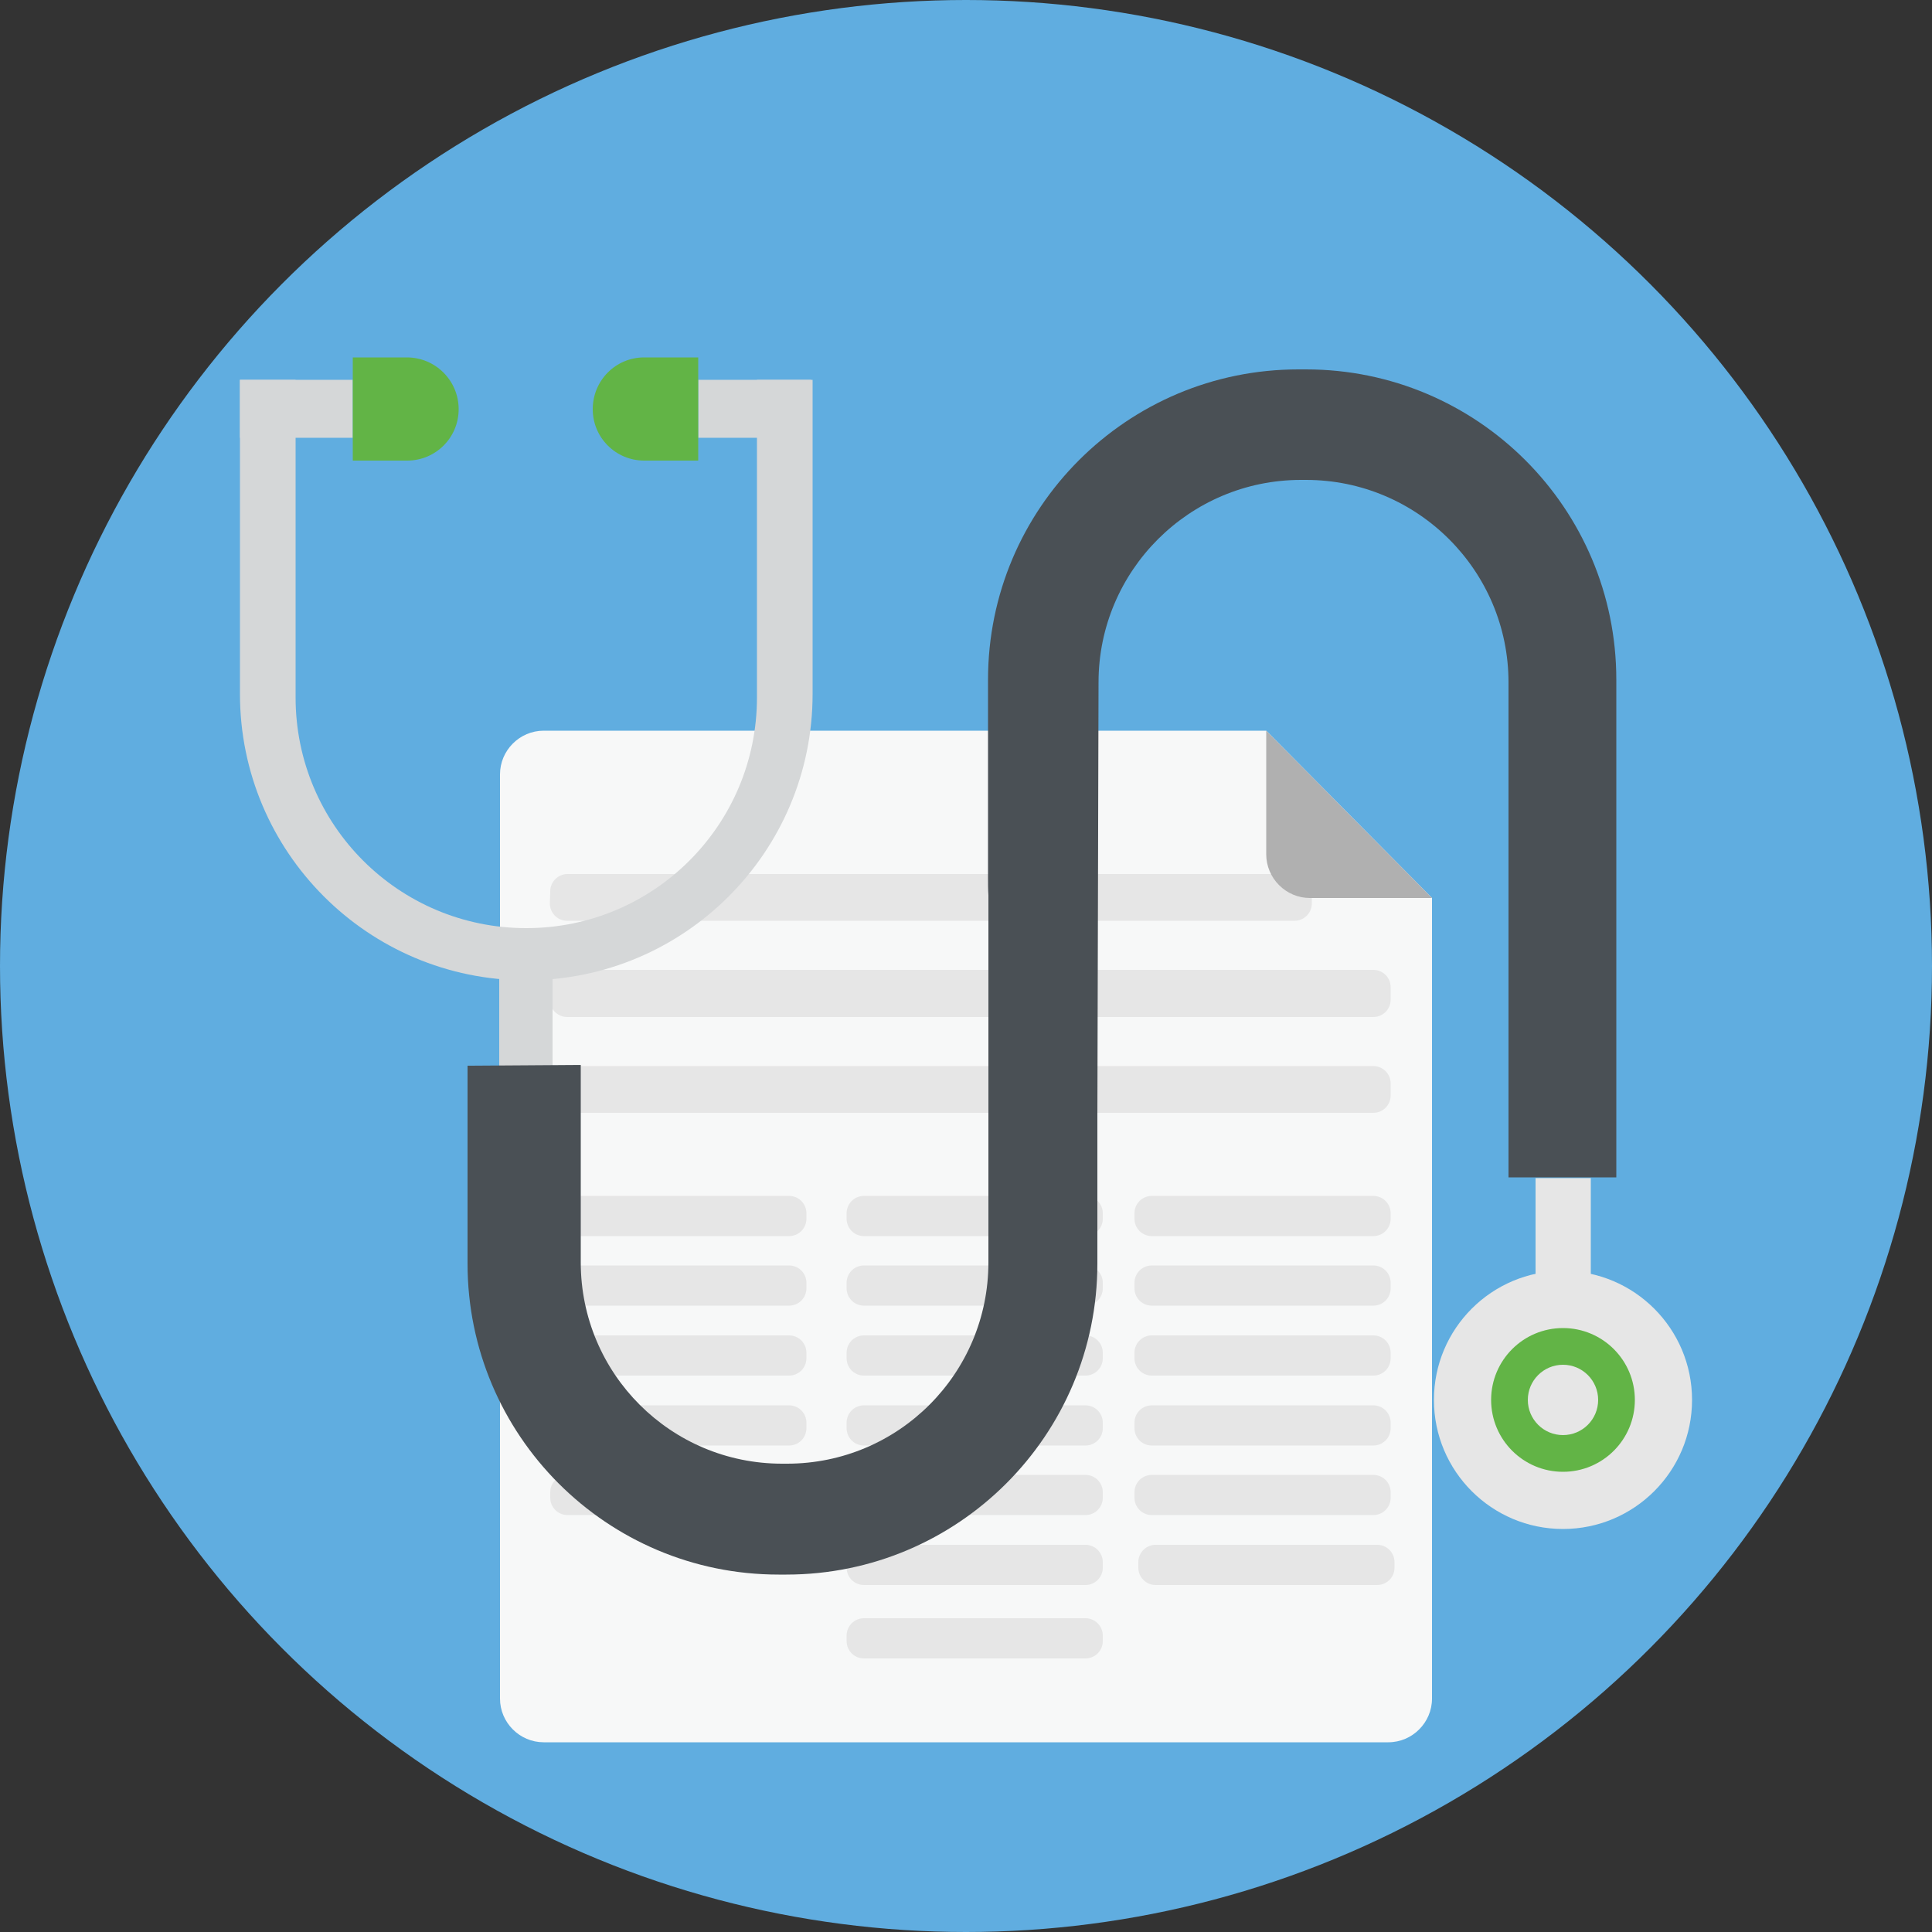 <?xml version="1.0" encoding="utf-8"?>
<!-- Generator: Adobe Illustrator 19.0.0, SVG Export Plug-In . SVG Version: 6.00 Build 0)  -->
<svg version="1.1" id="Layer_4" xmlns="http://www.w3.org/2000/svg" xmlns:xlink="http://www.w3.org/1999/xlink" x="0px" y="0px"
	 viewBox="-49 141 500 500" style="enable-background:new -49 141 500 500;" xml:space="preserve">
<rect x="-49" y="141" width="500" height="500" fill="#333333" stroke="none"/>
<style type="text/css">
	.st0{fill:#60ADE0;}
	.st1{fill:#F7F8F8;}
	.st2{fill:#E6E6E6;}
	.st3{fill:#B0B0B0;}
	.st4{fill:#62B446;}
	.st5{fill:#D5D7D8;}
	.st6{fill:#4A5055;}
</style>
<g>
	<circle class="st0" cx="201" cy="391" r="250"/>
	<g>
		<path class="st1" d="M321.6,580.6c0,6.2-5.1,11.3-11.3,11.3H91.7c-6.2,0-11.3-5.1-11.3-11.3V341.4c0-6.2,5.1-11.3,11.3-11.3h187
			l42.9,43.3V580.6z"/>
		<path class="st2" d="M159.7,456.4c0,2.5-2,4.5-4.5,4.5H97.9c-2.5,0-4.5-2-4.5-4.5V455c0-2.5,2-4.5,4.5-4.5h57.3
			c2.5,0,4.5,2,4.5,4.5V456.4z"/>
		<path class="st2" d="M159.7,474.4c0,2.5-2,4.5-4.5,4.5H97.9c-2.5,0-4.5-2-4.5-4.5V473c0-2.5,2-4.5,4.5-4.5h57.3
			c2.5,0,4.5,2,4.5,4.5V474.4z"/>
		<path class="st2" d="M159.7,492.5c0,2.5-2,4.5-4.5,4.5H97.9c-2.5,0-4.5-2-4.5-4.5v-1.4c0-2.5,2-4.5,4.5-4.5h57.3
			c2.5,0,4.5,2,4.5,4.5V492.5z"/>
		<path class="st2" d="M159.7,510.6c0,2.5-2,4.5-4.5,4.5H97.9c-2.5,0-4.5-2-4.5-4.5v-1.4c0-2.5,2-4.5,4.5-4.5h57.3
			c2.5,0,4.5,2,4.5,4.5V510.6z"/>
		<path class="st2" d="M159.7,528.6c0,2.5-2,4.5-4.5,4.5H97.9c-2.5,0-4.5-2-4.5-4.5v-1.4c0-2.5,2-4.5,4.5-4.5h57.3
			c2.5,0,4.5,2,4.5,4.5V528.6z"/>
		<path class="st2" d="M236.4,456.4c0,2.5-2,4.5-4.5,4.5h-57.3c-2.5,0-4.5-2-4.5-4.5V455c0-2.5,2-4.5,4.5-4.5h57.3
			c2.5,0,4.5,2,4.5,4.5V456.4z"/>
		<path class="st2" d="M236.4,474.4c0,2.5-2,4.5-4.5,4.5h-57.3c-2.5,0-4.5-2-4.5-4.5V473c0-2.5,2-4.5,4.5-4.5h57.3
			c2.5,0,4.5,2,4.5,4.5V474.4z"/>
		<path class="st2" d="M236.4,492.5c0,2.5-2,4.5-4.5,4.5h-57.3c-2.5,0-4.5-2-4.5-4.5v-1.4c0-2.5,2-4.5,4.5-4.5h57.3
			c2.5,0,4.5,2,4.5,4.5V492.5z"/>
		<path class="st2" d="M236.4,510.6c0,2.5-2,4.5-4.5,4.5h-57.3c-2.5,0-4.5-2-4.5-4.5v-1.4c0-2.5,2-4.5,4.5-4.5h57.3
			c2.5,0,4.5,2,4.5,4.5V510.6z"/>
		<path class="st2" d="M236.4,528.6c0,2.5-2,4.5-4.5,4.5h-57.3c-2.5,0-4.5-2-4.5-4.5v-1.4c0-2.5,2-4.5,4.5-4.5h57.3
			c2.5,0,4.5,2,4.5,4.5V528.6z"/>
		<path class="st2" d="M236.4,546.7c0,2.5-2,4.5-4.5,4.5h-57.3c-2.5,0-4.5-2-4.5-4.5v-1.4c0-2.5,2-4.5,4.5-4.5h57.3
			c2.5,0,4.5,2,4.5,4.5V546.7z"/>
		<path class="st2" d="M311.9,546.7c0,2.5-2,4.5-4.5,4.5h-57.3c-2.5,0-4.5-2-4.5-4.5v-1.4c0-2.5,2-4.5,4.5-4.5h57.3
			c2.5,0,4.5,2,4.5,4.5V546.7z"/>
		<path class="st2" d="M236.4,565.7c0,2.5-2,4.5-4.5,4.5h-57.3c-2.5,0-4.5-2-4.5-4.5v-1.4c0-2.5,2-4.5,4.5-4.5h57.3
			c2.5,0,4.5,2,4.5,4.5V565.7z"/>
		<path class="st2" d="M310.9,456.4c0,2.5-2,4.5-4.5,4.5h-57.3c-2.5,0-4.5-2-4.5-4.5V455c0-2.5,2-4.5,4.5-4.5h57.3
			c2.5,0,4.5,2,4.5,4.5V456.4z"/>
		<path class="st2" d="M310.9,474.4c0,2.5-2,4.5-4.5,4.5h-57.3c-2.5,0-4.5-2-4.5-4.5V473c0-2.5,2-4.5,4.5-4.5h57.3
			c2.5,0,4.5,2,4.5,4.5V474.4z"/>
		<path class="st2" d="M310.9,492.5c0,2.5-2,4.5-4.5,4.5h-57.3c-2.5,0-4.5-2-4.5-4.5v-1.4c0-2.5,2-4.5,4.5-4.5h57.3
			c2.5,0,4.5,2,4.5,4.5V492.5z"/>
		<path class="st2" d="M310.9,510.6c0,2.5-2,4.5-4.5,4.5h-57.3c-2.5,0-4.5-2-4.5-4.5v-1.4c0-2.5,2-4.5,4.5-4.5h57.3
			c2.5,0,4.5,2,4.5,4.5V510.6z"/>
		<path class="st2" d="M310.9,528.6c0,2.5-2,4.5-4.5,4.5h-57.3c-2.5,0-4.5-2-4.5-4.5v-1.4c0-2.5,2-4.5,4.5-4.5h57.3
			c2.5,0,4.5,2,4.5,4.5V528.6z"/>
		<path class="st2" d="M93.3,424.5c0,2.5,2,4.5,4.5,4.5h208.6c2.5,0,4.5-2,4.5-4.5v-3.1c0-2.5-2-4.5-4.5-4.5H97.9
			c-2.5,0-4.5,2-4.5,4.5L93.3,424.5L93.3,424.5z"/>
		<path class="st2" d="M93.3,399.7c0,2.5,2,4.5,4.5,4.5h208.6c2.5,0,4.5-2,4.5-4.5v-3.2c0-2.5-2-4.5-4.5-4.5H97.9
			c-2.5,0-4.5,2-4.5,4.5L93.3,399.7L93.3,399.7z"/>
		<path class="st2" d="M93.3,374.8c0,2.5,2,4.5,4.5,4.5H286c2.5,0,4.5-2,4.5-4.5v-3.1c0-2.5-2-4.5-4.5-4.5H97.9
			c-2.5,0-4.5,2-4.5,4.5L93.3,374.8L93.3,374.8z"/>
		<path class="st3" d="M321.6,373.4c0,0-5.1,0-11.3,0H290c-6.2,0-11.3-5.1-11.3-11.3v-20.7c0-6.2,0-11.3,0-11.3L321.6,373.4z"/>
	</g>
	<g>
		<rect x="348.4" y="445.9" class="st2" width="14.3" height="26.9"/>
		<circle class="st2" cx="355.5" cy="503.3" r="33.4"/>
		<circle class="st4" cx="355.5" cy="503.3" r="18.6"/>
		<rect x="80.2" y="391.9" class="st5" width="13.8" height="25"/>
		<circle class="st2" cx="355.5" cy="503.3" r="9.1"/>
		<path class="st6" d="M289,236.6h-2c-44.3,0-80.3,35.9-80.3,80.3v51.2c0,1.5,0,3.1,0.1,4.6v95c0,28.8-23.3,52.1-52.1,52.1h-1.3
			c-28.8,0-52.1-23.3-52.1-52.1v-51.1L72,416.8V468c0,44.4,36,80.5,80.5,80.5h2c44.4,0,80.5-36,80.5-80.5v-38.5l0.3-111.9
			c0-28.9,23.5-52.4,52.4-52.4h1.3c28.9,0,52.4,23.5,52.4,52.4v41v70.1v17h27.9V368v-9.3v-41.8C369.3,272.5,333.3,236.6,289,236.6z"
			/>
		<path class="st5" d="M146.9,239.3v82.2c0,33-26.7,59.7-59.7,59.7s-59.7-26.7-59.7-59.7v-82.2H13.1v81.3
			c0,40.9,33.2,74.1,74.1,74.1s74.1-33.2,74.1-74.1v-81.3H146.9z"/>
		<rect x="13.1" y="239.3" class="st5" width="29.2" height="15"/>
		<rect x="131.7" y="239.3" class="st5" width="29.2" height="15"/>
		<path class="st4" d="M69.7,246.9c0,7.4-6,13.3-13.3,13.3H42.3v-26.7h14C63.7,233.5,69.7,239.5,69.7,246.9L69.7,246.9z"/>
		<path class="st4" d="M104.4,246.9c0,7.4,6,13.3,13.3,13.3h14v-26.7h-14C110.3,233.5,104.4,239.5,104.4,246.9L104.4,246.9z"/>
	</g>
</g>
</svg>
